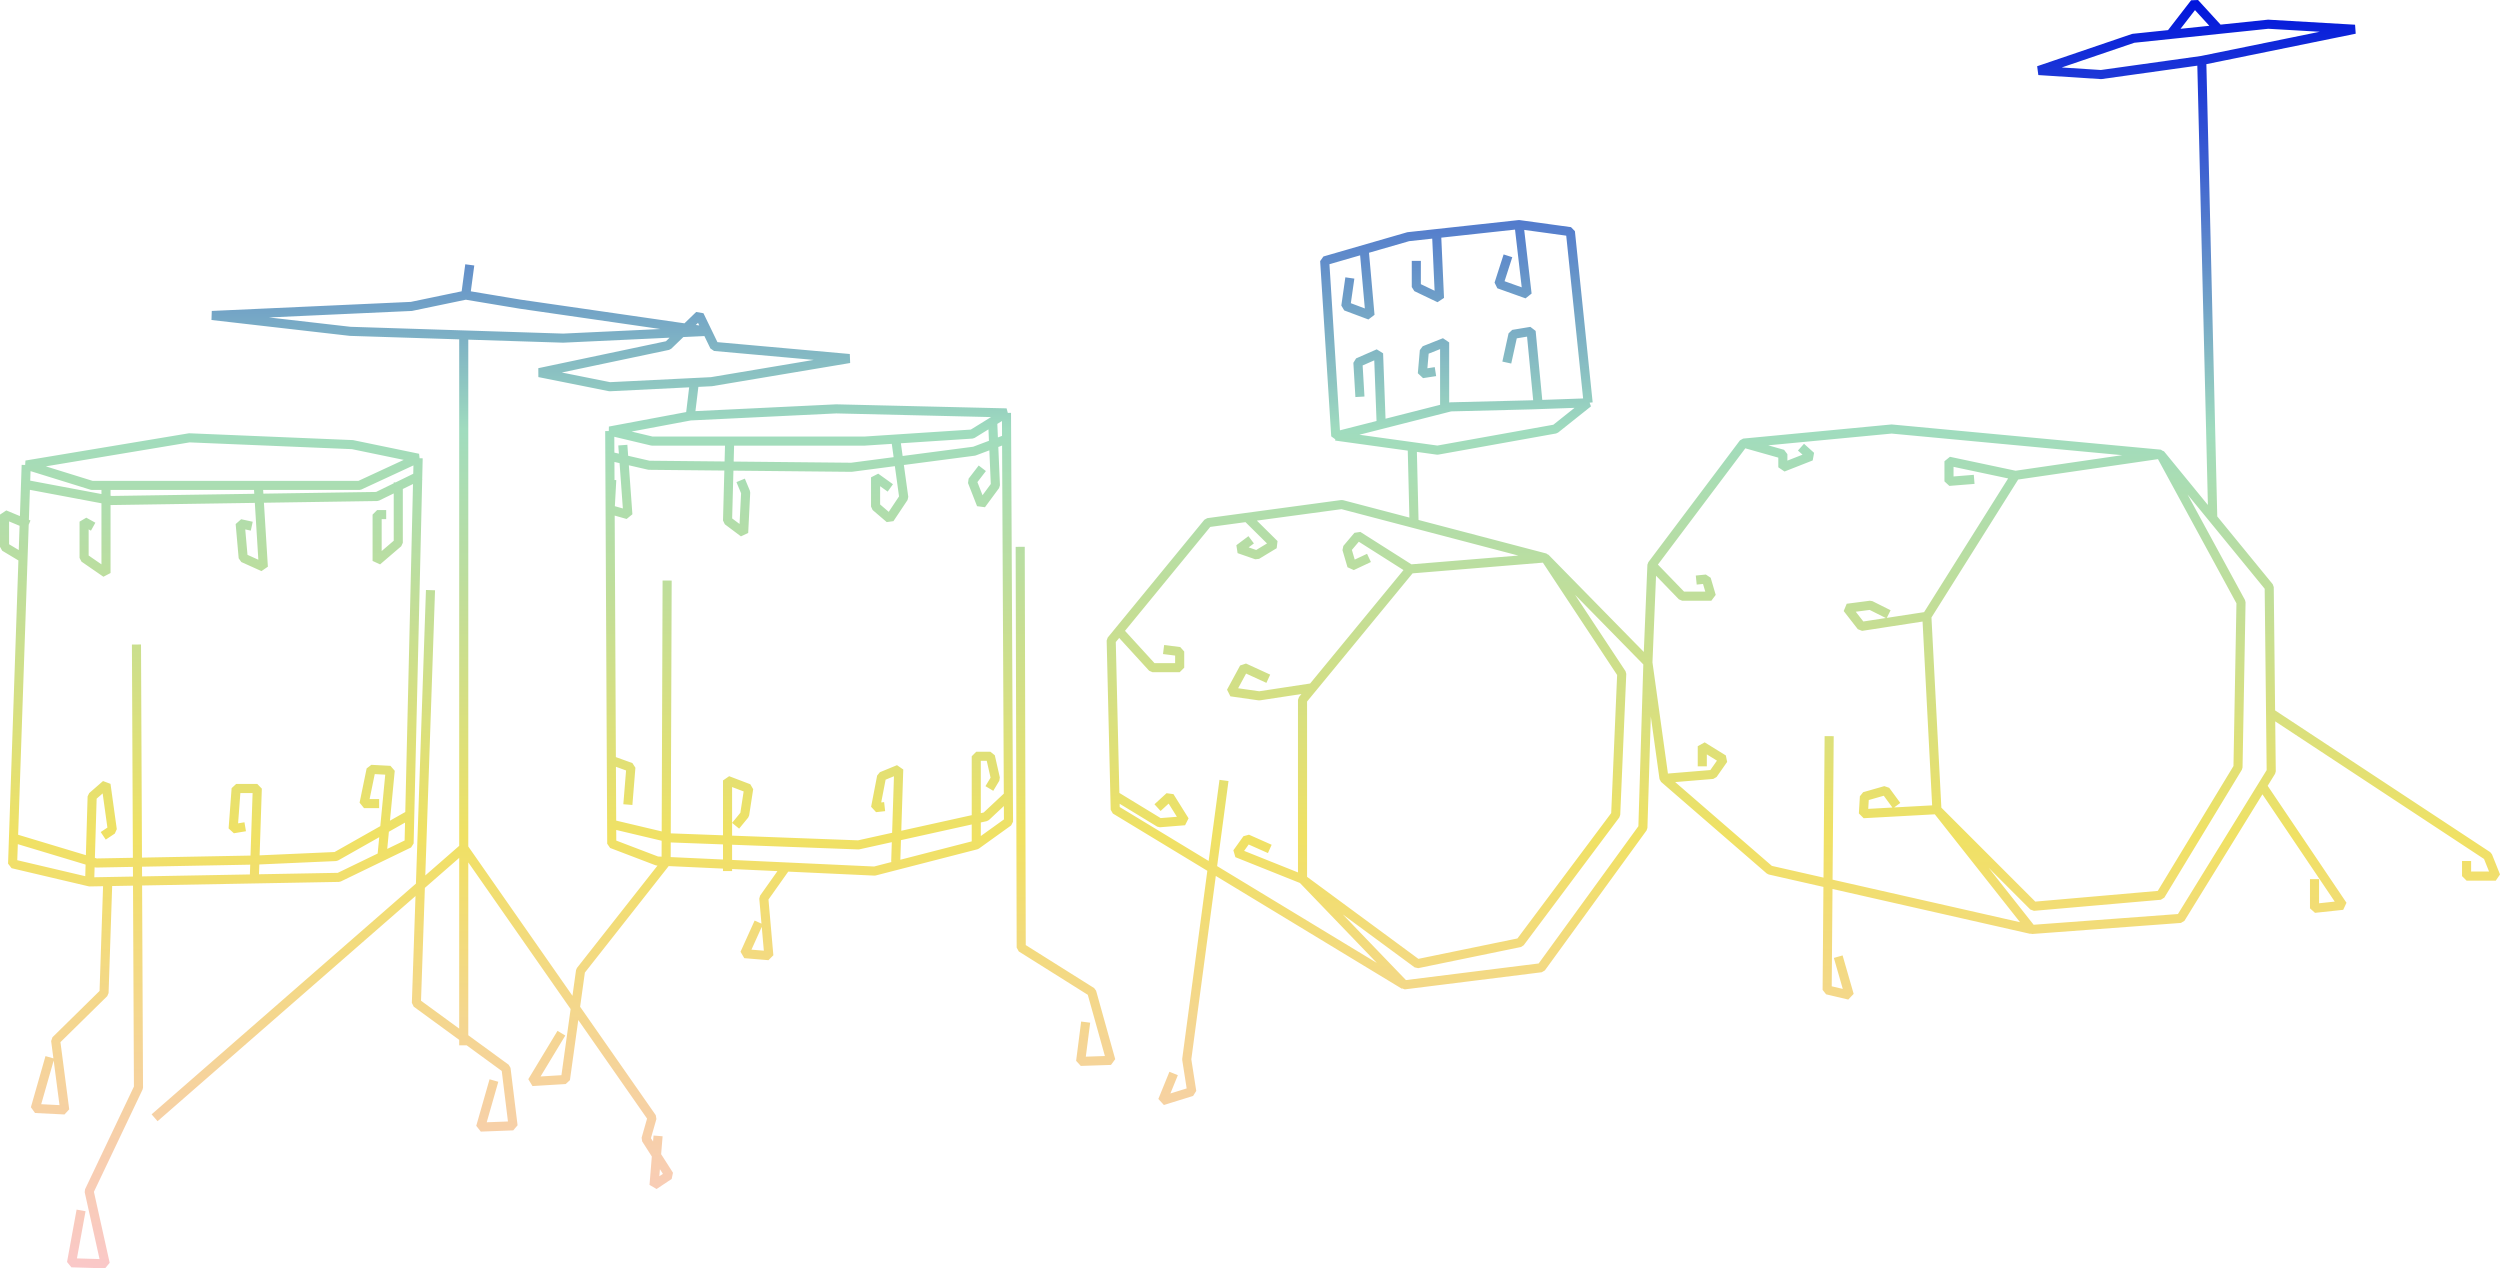 <svg xmlns="http://www.w3.org/2000/svg" xmlns:xlink="http://www.w3.org/1999/xlink" width="291.02mm" height="147.644mm" viewBox="0 0 824.94 418.52">
  <defs>
    <linearGradient id="f07ddc75-c3c2-4955-9a29-a8e60faf625b" data-name="Unbenannter Verlauf 2" x1="412.47" y1="418.187" x2="412.47" y2="0.095" gradientUnits="userSpaceOnUse">
      <stop offset="0" stop-color="#fac8c8"/>
      <stop offset="0.34" stop-color="#f0e164"/>
      <stop offset="0.66" stop-color="#a0dcbe"/>
      <stop offset="1" stop-color="#0014dc"/>
    </linearGradient>
  </defs>
  <title>Element 2</title>
  <g id="a20a730f-060e-4ba6-8a7f-38afa145d417" data-name="Ebene 2">
    <g id="ee03f0dc-2479-46b7-850e-8781759b8134" data-name="Ebene 2">
      <path d="M62.472,144.472l53.828,2.243,21.681,4.486-19.373,8.971H30.325L8.644,153.444ZM8.644,153.444,4.158,285.024l25.419,5.981,82.238-1.495,23.176-11.214,2.99-127.095M69.949,104.101l45.605,5.233,70.276,2.243,47.848-2.243-62.052-8.971-17.943-2.99-17.943,3.738ZM16.452,348.904l-4.818,16.863,9.719.485-2.99-22.913,15.967-15.7,1.228-36.633M26.753,399.41l-3.157,17.278,11.131.332-5.316-23.924L45.693,358.872,45.028,212.672M155.011,87.404l-1.329,9.968m-.66,13.158V344.941m64.125,29.881-1.329,16.281,4.984-3.323-7.642-11.962,1.994-6.978L153.021,279.791,51.009,368.841m76.423-199.032h-2.99v15.285l6.978-5.981V159.175M30.74,173.795,27.75,172.134v11.962l7.227,4.984V161.501m48.097,12.128-3.821-.831.997,11.297,6.645,2.99-1.661-26.914M9.475,173.131,1.5,169.808v10.633l6.099,3.659M83.904,290.091l.997-29.905H77.923l-.997,13.291,3.987-.665m45.117,9.818,2.731-28.426-6.313-.332L120.122,265.171h4.984M34.063,275.804,37.053,273.81l-2.077-14.952-4.569,3.987-.831,28.16m-25.419-14.537L31.737,284.775l53.164-.997,25.917-1.147L135.214,268.829M8.426,159.838l28.295,5.318,87.72-1.329,14.288-6.978M201.197,142.229l13.956,3.323h70.11l35.553-2.326,11.297-6.978-56.154-1.329L227.779,137.245Zm0,0,.665,136.178,14.952,5.704,71.771,3.323,33.56-8.639,10.633-7.642-.665-134.903M293.781,161.003l-4.863-3.489v9.636l4.652,3.987,4.652-6.978-2.659-19.281m-54.825,2.003-.665,24.921,5.316,3.987.665-13.291-1.661-3.987m-42.531-.166-.538,9.803,5.854,1.66-1.661-22.927m118.622,7.642-3.323,4.32,2.99,7.642,4.652-6.313-.901-21.11M201.197,150.536l12.959,2.99,66.787.665,40.537-5.316,10.633-3.997M242.731,272.481l2.99-3.652,1.329-8.642-6.978-2.658v29.905M295.563,284.443l.997-30.569-5.649,2.326L288.917,266.5l2.99-.332m34.557-5.981,1.994-3.323-1.661-7.31h-4.652v29.24m-114.967-13.291.997-12.294-6.448-2.327m-.53,20.934,19.604,4.652,62.468,2.326,42.033-9.304,7.808-7.31m96.692,27.911,33.56,34.889,45.189-5.649,33.56-46.186,1.661-54.493-33.892-34.557-44.525,3.655L429.802,230.947ZM419.003,280.123l-7.476-3.323-3.323,4.652,21.598,8.639,37.879,27.911,33.892-6.978,31.566-42.199,1.994-46.518-25.253-38.212-67.119-17.611-44.193,5.981L366.67,211.342l1.329,55.822,95.363,57.816M418.505,223.969l-7.975-3.655-4.32,7.975,9.304,1.329,17.586-2.678M369.235,208.216l11.058,12.098h8.971v-5.316l-5.316-.665m3.323,139.888-3.655,8.971,9.636-2.99-1.661-10.633,12.294-92.04m8.971-79.414-3.987,2.99,5.815,2.025,5.815-3.52-8.984-8.896m53.841,17.037L448.077,176.786l-3.655,4.32,1.661,5.649,5.649-2.658M367.888,262.507l14.731,8.977,8.307-.665-4.984-7.975-3.987,3.655m253.858-63.132,3.323,63.797,31.234,39.541,49.177-3.655L749.45,254.538l-.665-60.806-35.886-43.86-47.848,6.978Zm-9.968,62.468-3.655-4.984L615.211,262.845l-.332,5.649,24.256-1.329,31.898,31.898,41.867-3.655L738.485,253.209l.997-54.493-26.582-48.844-88.717-8.307-48.844,4.652-30.237,40.205-1.329,32.231,5.316,38.212,34.889,30.237,86.391,19.604M575.338,146.217l12.959,3.655v4.32l9.304-3.655-3.323-2.99m28.908,55.158-5.981-2.99-7.642.997,4.652,5.981,21.598-3.323m29.24-46.518-21.93-4.652V158.843l8.307-.665M545.101,186.422l9.968,10.301h9.636l-1.661-5.649-3.323.332m43.86,51.503-.665,83.733,7.31,1.727-3.655-12.693m-57.483-58.813,16.115-1.329,3.489-4.984-6.978-4.32v6.645M177.938,122.957l23.259,4.652,27.911-1.382,5.649-.28,45.522-7.642-44.525-3.987-4.984-10.301L220.469,113.986Zm49.841,14.288,1.329-11.018M693.296,24.604l33.227-4.652L777.029,9.652,748.453,7.99l-44.525,4.652L672.695,23.275ZM732.141,9.695l-7.944-8.682-8.004,10.348m13.961,159.492-3.631-150.901m87.388,264.158v4.984h9.636l-2.658-6.646-72.104-47.515m14.952,55.158v9.636l9.304-.997-26.55-39.393M142.052,194.729l-4.652,136.233,29.572,21.598,2.326,18.94-10.705.405,4.392-15.357M524.047,132.926l-5.86-56.487-16.946-2.326-36.55,3.987-27.579,7.975,3.655,57.816,37.879-9.636,26.582-.665,18.819-.665-10.844,8.639-38.876,6.978L440.767,143.891m25.229,3.497.616,25.356m30.974-88.33-2.99,9.304L503.899,97.04,501.241,74.113m-33.892,11.962V94.714l7.642,3.655-.963-21.287M445.419,91.724l-1.329,9.304,7.975,2.99-1.93-21.708m57.417,51.199-2.323-24.174-5.981.997-2.042,9.304m-20.511,15.117v-21.762l-6.687,2.658-.665,7.642,4.32-.665m-17.899,17.451-.875-23.432-6.812,2.99.665,11.297M185.248,340.929l-9.636,15.949,10.965-.665,4.984-35.886,28.243-35.886.332-92.871M336.644,180.441l.332,132.245,23.259,14.62,6.313,22.595-9.968.332,1.661-12.959M250.374,304.379l-4.652,10.301,7.975.665L252.035,296.405l7.311-10.325" fill="none" stroke-linejoin="bevel" stroke-width="3" stroke="url(#f07ddc75-c3c2-4955-9a29-a8e60faf625b)"/>
    </g>
  </g>
</svg>
